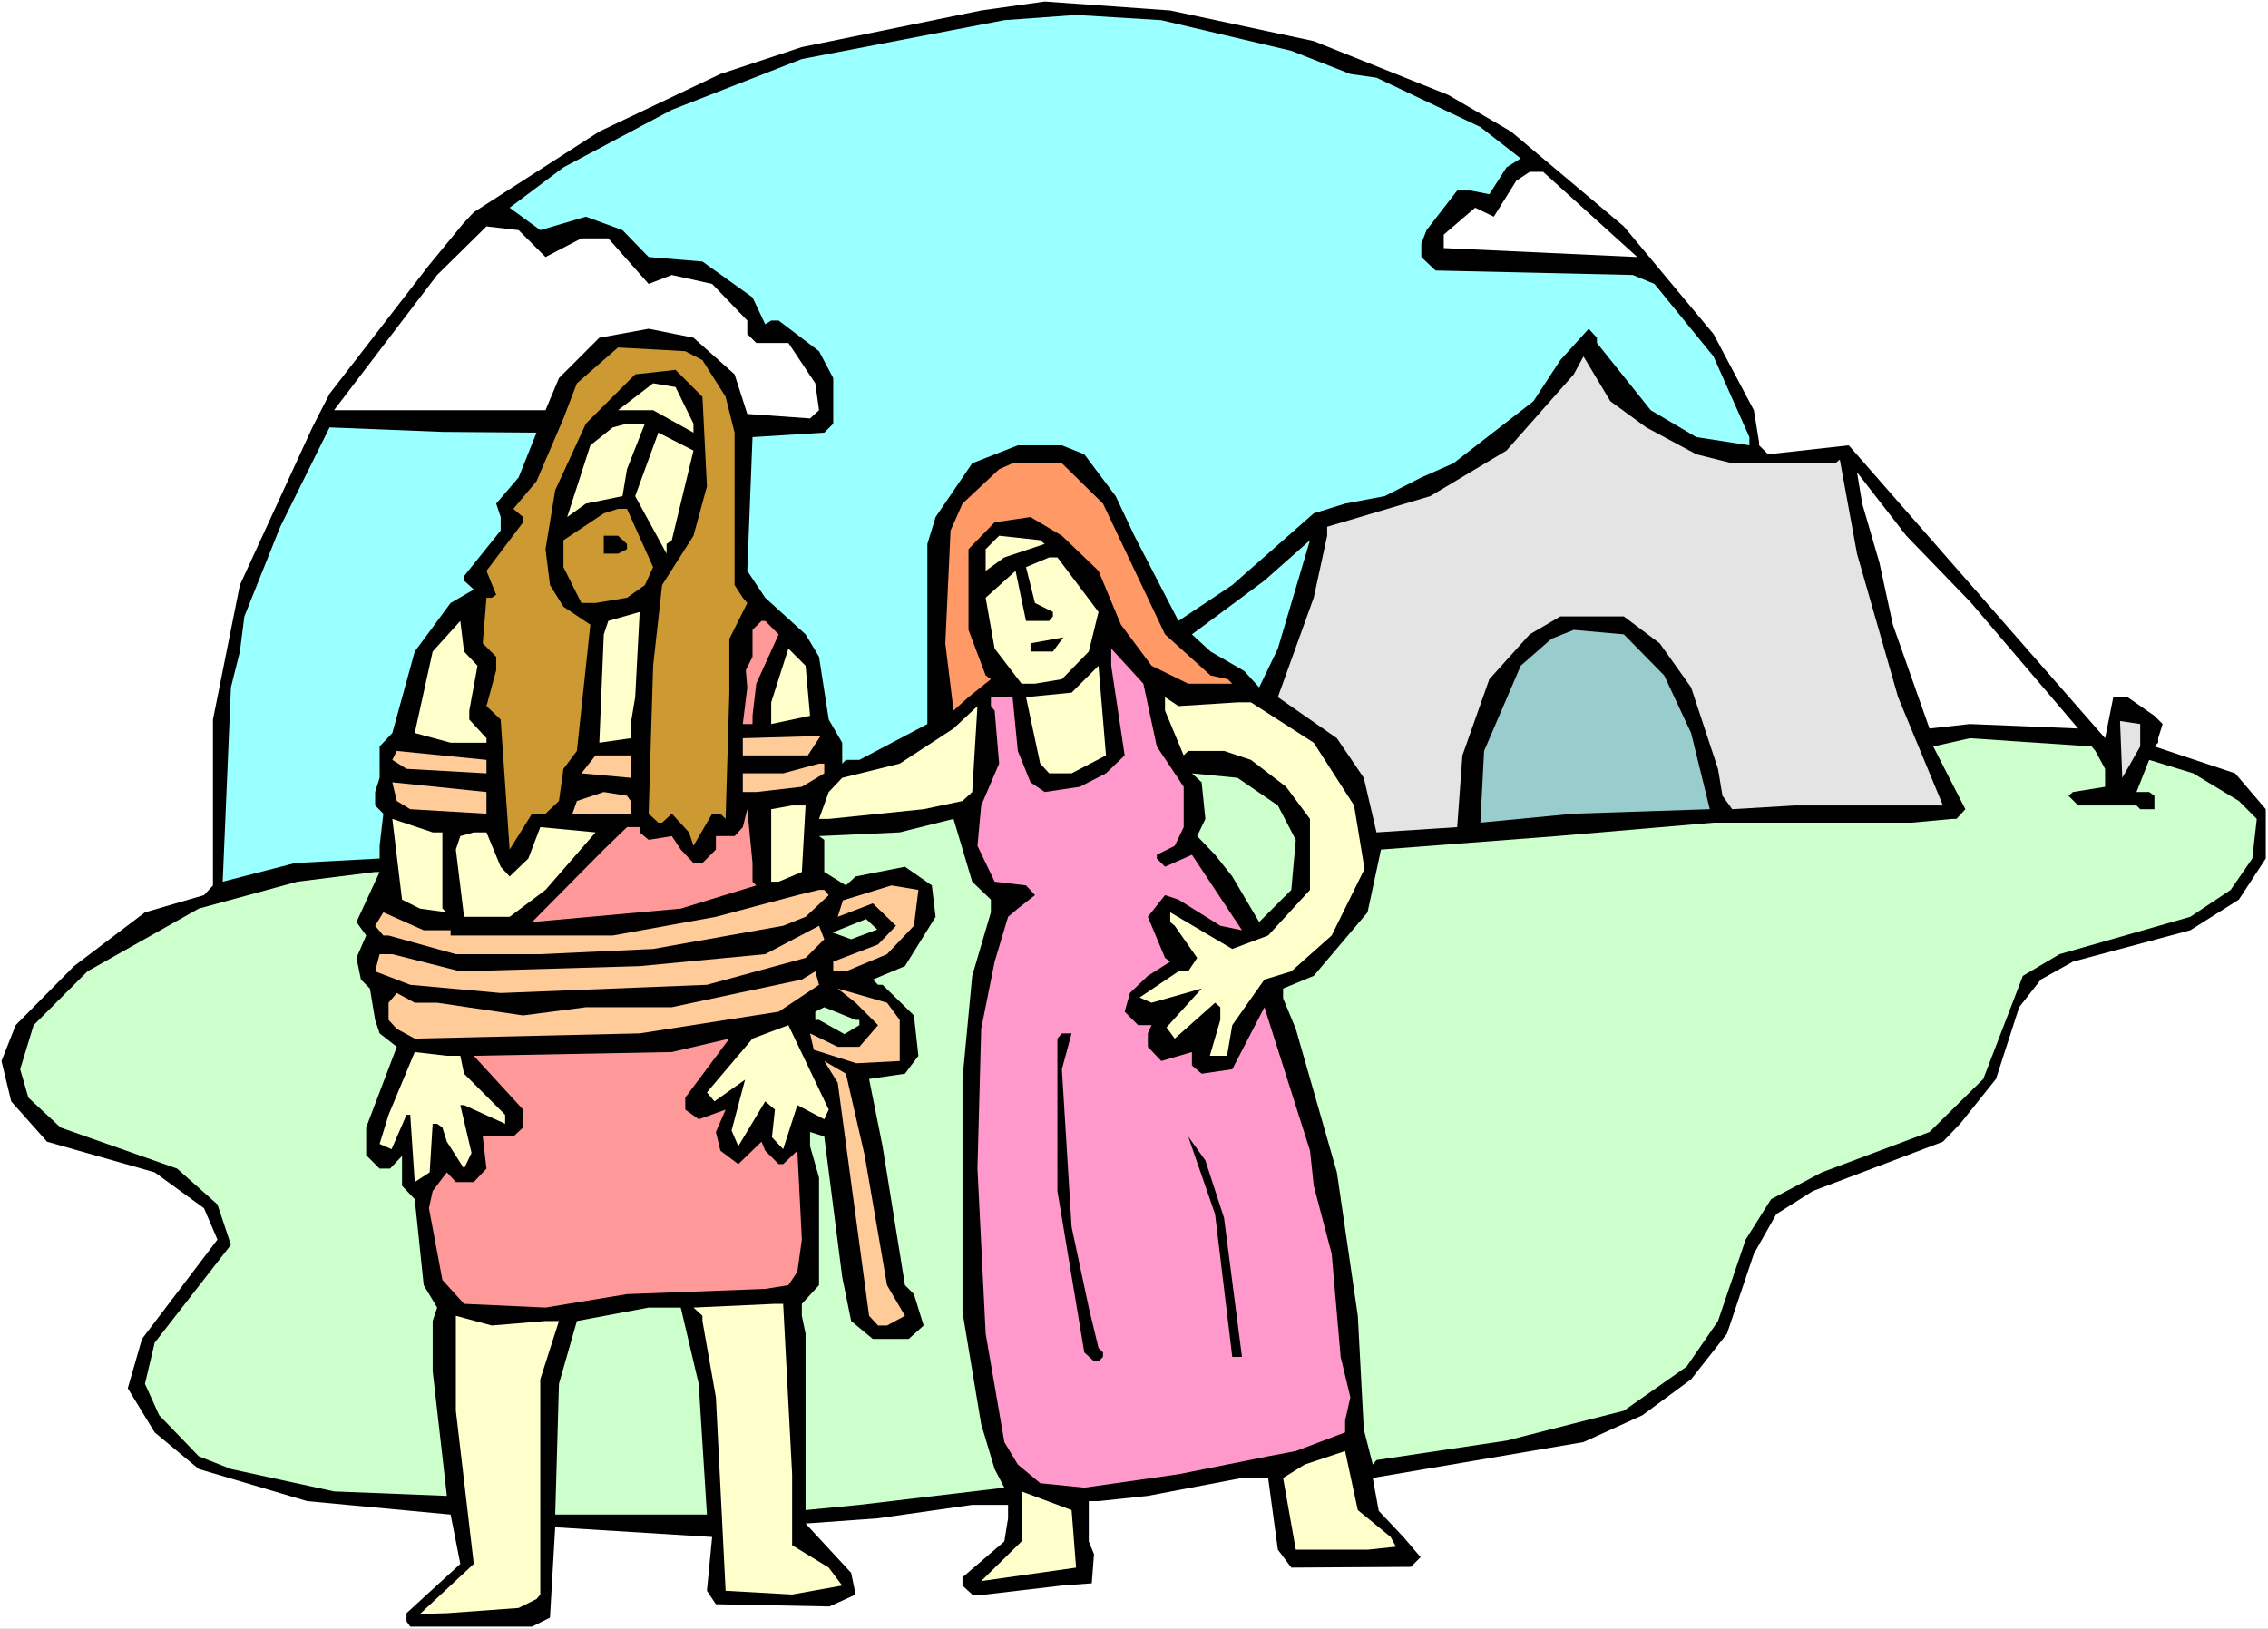<?xml version="1.0" encoding="UTF-8" standalone="no"?>
<svg
   version="1.0"
   width="129.766mm"
   height="93.217mm"
   id="svg61"
   sodipodi:docname="Samson &amp; Delilah 1.wmf"
   xmlns:inkscape="http://www.inkscape.org/namespaces/inkscape"
   xmlns:sodipodi="http://sodipodi.sourceforge.net/DTD/sodipodi-0.dtd"
   xmlns="http://www.w3.org/2000/svg"
   xmlns:svg="http://www.w3.org/2000/svg">
  <rect width="100%" height="100%" fill="#333333" stroke="none"/>
  <sodipodi:namedview
     id="namedview61"
     pagecolor="#ffffff"
     bordercolor="#000000"
     borderopacity="0.25"
     inkscape:showpageshadow="2"
     inkscape:pageopacity="0.0"
     inkscape:pagecheckerboard="0"
     inkscape:deskcolor="#d1d1d1"
     inkscape:document-units="mm" />
  <defs
     id="defs1">
    <pattern
       id="WMFhbasepattern"
       patternUnits="userSpaceOnUse"
       width="6"
       height="6"
       x="0"
       y="0" />
  </defs>
  <path
     style="fill:#ffffff;fill-opacity:1;fill-rule:evenodd;stroke:none"
     d="M 0,352.317 H 490.455 V 0 H 0 Z"
     id="path1" />
  <path
     style="fill:#000000;fill-opacity:1;fill-rule:evenodd;stroke:none"
     d="m 284.092,8.889 29.088,11.636 13.574,7.919 24.402,20.525 19.392,23.272 8.726,16.485 1.131,6.949 v 0.646 l 1.939,1.939 17.453,-1.939 55.429,63.352 1.778,-8.889 h 3.07 l 5.818,4.04 1.778,1.778 -0.97,3.071 v 0.97 l -0.808,0.808 17.453,5.818 6.626,7.757 v 10.666 l -5.818,8.889 -10.504,6.626 -25.371,6.788 -6.949,3.879 -4.686,5.98 -5.01,15.515 -7.757,9.697 -3.717,3.879 -28.118,10.666 -7.918,5.01 -4.848,8.566 -5.818,17.293 -7.757,9.858 -10.504,7.757 -12.766,5.818 -45.571,7.757 1.293,7.111 5.333,5.656 3.717,4.364 -2.101,2.101 -25.856,0.162 -2.909,-3.879 -2.101,-15.515 h -5.656 l -20.362,3.879 -10.666,1.131 h -2.101 v 8.727 l 1.131,2.747 -0.485,6.303 -6.464,0.485 -16.483,1.939 h -2.909 l -2.101,-1.939 v -1.778 l 9.05,-7.757 0.808,-5.01 v -2.909 h -7.757 l -20.362,2.909 -15.675,1.131 9.858,10.666 0.97,4.687 -5.656,2.586 -24.563,-0.485 -1.939,-2.909 1.131,-11.636 -33.936,-2.101 -1.131,19.555 -3.878,1.939 H 88.718 l -0.808,-1.131 v -1.778 l 11.635,-10.666 -2.101,-10.666 -31.027,-2.909 -23.432,-6.949 -9.534,-7.919 -5.818,-9.535 3.07,-10.666 16.322,-21.495 -2.909,-6.788 -10.666,-7.757 -23.27,-6.626 -7.757,-8.727 -2.101,-8.727 3.07,-7.757 12.605,-12.767 15.352,-11.636 12.766,-3.717 1.939,-2.101 v -35.878 l 5.818,-29.09 15.675,-34.1 3.717,-7.273 21.493,-27.797 7.434,-9.05 2.262,-2.424 27.149,-17.454 26.179,-12.444 17.614,-5.818 38.784,-7.919 13.736,-1.939 27.149,1.939 z"
     id="path2" />
  <path
     style="fill:#99ffff;fill-opacity:1;fill-rule:evenodd;stroke:none"
     d="m 279.244,10.99 12.766,5.01 5.656,0.808 22.462,10.666 8.726,6.788 -3.07,1.939 -3.717,5.818 -4.04,-0.808 h -2.909 l -6.626,8.566 -1.131,2.909 v 2.909 l 3.07,2.909 42.662,0.97 4.686,1.939 12.766,15.676 7.757,17.454 v 1.778 L 366.832,94.544 356.974,88.726 345.339,74.18 v -1.131 l -1.778,-1.939 -6.141,6.788 -5.818,8.889 -17.291,13.414 -6.949,3.071 -7.918,4.04 -8.565,1.616 -6.787,2.101 -17.614,15.515 -11.635,7.757 -9.534,-18.424 -4.04,-8.566 -6.787,-9.05 -4.848,-1.939 h -9.534 l -9.858,3.879 -7.918,11.636 -1.778,5.818 v 38.949 l -14.706,7.757 h -2.909 l -0.808,0.808 v -4.525 l -2.909,-5.01 -2.101,-13.576 -2.909,-4.848 -8.726,-7.919 -3.878,-5.818 1.131,-28.929 15.514,-0.97 1.939,-1.939 v -9.858 l -3.07,-5.818 -8.726,-6.626 h -1.616 l -1.293,0.808 -2.747,-5.818 -10.827,-7.757 -11.635,-0.97 -5.656,-5.818 -7.918,-2.909 -9.858,2.909 -6.626,-4.848 11.635,-8.727 23.432,-12.444 28.118,-10.99 43.794,-8.404 15.514,-1.131 18.422,1.131 z"
     id="path3" />
  <path
     style="fill:#ffffff;fill-opacity:1;fill-rule:evenodd;stroke:none"
     d="m 354.065,55.595 -41.854,-1.939 v -2.909 l 6.787,-5.818 4.04,1.939 4.848,-7.757 2.909,-1.939 h 2.909 z"
     id="path4" />
  <path
     style="fill:#ffffff;fill-opacity:1;fill-rule:evenodd;stroke:none"
     d="m 117.968,55.595 7.757,-4.04 h 5.818 l 8.726,9.858 5.01,-1.939 8.726,1.939 7.595,7.919 v 2.909 l 1.939,1.939 h 6.949 l 5.818,8.727 0.808,5.818 -1.939,1.778 -13.574,-0.97 -2.747,-8.566 -8.888,-7.919 -9.696,-1.939 -10.666,1.939 -8.726,8.727 -2.909,6.949 H 72.235 l 22.301,-29.252 10.666,-10.505 6.949,0.808 z"
     id="path5" />
  <path
     style="fill:#cc9932;fill-opacity:1;fill-rule:evenodd;stroke:none"
     d="m 151.904,77.898 5.01,7.919 1.939,7.757 v 32.969 l 1.778,2.747 0.97,1.131 -3.878,7.757 v 11.636 l -0.808,27.313 -1.131,-1.131 h -1.778 l -4.04,6.949 -0.97,-2.909 -3.717,-4.04 -2.101,1.939 h -0.808 l -2.101,-1.939 0.97,-31.999 1.939,-17.454 6.787,-10.666 2.909,-10.666 -0.97,-19.394 -5.818,-5.818 -8.726,0.97 -10.666,10.666 -6.626,14.384 -2.101,12.767 0.97,7.757 2.909,4.687 5.818,3.879 -2.909,27.313 -2.909,3.879 -0.97,6.949 -2.909,2.747 h -2.909 l -4.848,7.757 -1.939,-28.121 -3.07,-2.909 2.101,-7.757 v -2.909 l -2.909,-2.909 0.808,-9.858 h 1.131 l 0.97,-0.646 -2.101,-5.172 7.918,-10.505 v -1.131 l -2.101,-1.778 5.01,-5.98 5.818,-13.576 2.909,-7.596 8.888,-7.757 14.544,0.808 z"
     id="path6" />
  <path
     style="fill:#e4e4e4;fill-opacity:1;fill-rule:evenodd;stroke:none"
     d="m 356.004,92.443 10.827,5.818 7.757,1.939 h 22.301 l 0.97,-0.808 3.717,20.363 8.888,31.03 9.696,23.434 h -31.997 l -13.574,0.808 -2.101,-2.909 -0.97,-5.818 -5.818,-17.616 -6.787,-9.535 -7.757,-5.818 h -13.736 l -6.626,3.879 -8.726,9.697 -5.818,16.485 -1.131,15.515 -17.453,1.131 -2.747,-11.798 -5.818,-8.566 -12.766,-8.889 7.757,-21.495 2.909,-13.414 v -1.939 l 22.301,-6.626 16.483,-9.858 14.544,-16.485 2.101,-3.879 5.818,9.697 z"
     id="path7" />
  <path
     style="fill:#ffffcc;fill-opacity:1;fill-rule:evenodd;stroke:none"
     d="m 149.965,91.635 v 1.939 l -8.726,-4.848 h -7.595 l 7.595,-5.818 4.848,0.808 z"
     id="path8" />
  <path
     style="fill:#ffffcc;fill-opacity:1;fill-rule:evenodd;stroke:none"
     d="m 135.582,101.493 -0.97,5.818 -7.918,1.616 -4.04,2.909 5.01,-15.515 4.848,-3.879 3.07,-0.808 h 3.878 z"
     id="path9" />
  <path
     style="fill:#99ffff;fill-opacity:1;fill-rule:evenodd;stroke:none"
     d="m 116.029,93.574 -3.878,9.697 -4.848,5.656 0.97,2.909 v 2.909 l -7.918,9.858 v 0.97 l 2.101,1.939 -5.01,2.909 -7.757,10.505 -4.848,17.616 -2.747,2.909 v 6.788 l -0.97,3.071 v 2.909 l 1.778,1.778 -0.808,6.949 v 2.747 l -18.261,0.97 -15.675,4.04 1.778,-42.019 1.939,-7.757 0.97,-7.596 7.757,-19.394 10.666,-21.495 24.402,0.97 z"
     id="path10" />
  <path
     style="fill:#ffffcc;fill-opacity:1;fill-rule:evenodd;stroke:none"
     d="m 145.278,116.846 -1.131,0.808 v 2.101 l -6.787,-12.444 5.01,-13.737 7.595,3.879 z"
     id="path11" />
  <path
     style="fill:#ff9966;fill-opacity:1;fill-rule:evenodd;stroke:none"
     d="m 238.521,108.927 13.413,28.282 9.858,8.889 3.717,0.808 0.97,0.97 h -9.534 l -7.918,-3.879 -6.626,-8.889 -4.848,-11.636 -7.918,-7.596 -6.787,-4.04 -7.757,1.131 -5.656,5.818 v 17.454 l 3.717,9.858 1.131,0.808 -4.848,3.879 -3.232,2.909 -1.778,-14.545 1.131,-24.404 2.586,-5.818 7.918,-7.434 2.909,-1.293 h 10.666 z"
     id="path12" />
  <path
     style="fill:#ffffff;fill-opacity:1;fill-rule:evenodd;stroke:none"
     d="m 426.139,130.26 23.27,27.313 -23.432,-0.97 -8.726,0.97 -7.918,-22.464 -2.909,-13.414 -3.717,-12.767 -1.131,-6.788 10.666,13.737 z"
     id="path13" />
  <path
     style="fill:#cc9932;fill-opacity:1;fill-rule:evenodd;stroke:none"
     d="m 141.238,122.664 -1.778,3.879 -3.878,2.747 -6.787,1.131 h -3.07 l -3.878,-7.757 v -5.818 l 8.726,-5.818 3.07,-0.97 h 1.939 z"
     id="path14" />
  <path
     style="fill:#000000;fill-opacity:1;fill-rule:evenodd;stroke:none"
     d="m 135.582,117.654 v 1.131 l -1.939,0.97 h -3.07 v -3.879 h 3.07 z"
     id="path15" />
  <path
     style="fill:#ffffcc;fill-opacity:1;fill-rule:evenodd;stroke:none"
     d="m 225.917,117.654 -8.726,2.909 -4.04,2.909 v -4.687 l 2.909,-2.909 8.888,0.97 z"
     id="path16" />
  <path
     style="fill:#99ffff;fill-opacity:1;fill-rule:evenodd;stroke:none"
     d="m 272.296,148.684 -3.232,-3.555 -7.272,-4.202 -4.04,-3.717 15.675,-11.636 9.858,-8.727 -6.949,23.434 z"
     id="path17" />
  <path
     style="fill:#ffffcc;fill-opacity:1;fill-rule:evenodd;stroke:none"
     d="m 237.552,132.361 -2.101,8.566 -5.818,5.98 -5.818,0.97 h -2.909 l -5.818,-7.596 -1.939,-10.99 6.464,-5.818 2.262,10.828 h 5.01 l 0.808,-0.97 v -0.97 l -3.878,-1.939 -1.939,-7.757 5.01,-2.101 h 1.778 z"
     id="path18" />
  <path
     style="fill:#ffffcc;fill-opacity:1;fill-rule:evenodd;stroke:none"
     d="m 136.39,156.603 v 3.071 l -6.787,0.97 0.97,-23.434 0.97,-2.909 6.787,-1.939 -0.97,18.424 z"
     id="path19" />
  <path
     style="fill:#ffffcc;fill-opacity:1;fill-rule:evenodd;stroke:none"
     d="m 103.262,143.997 -1.778,9.697 v 1.939 l 3.717,4.04 v 0.97 h -7.757 l -7.757,-2.101 3.878,-17.616 5.979,-6.626 0.808,6.626 z"
     id="path20" />
  <path
     style="fill:#ff9999;fill-opacity:1;fill-rule:evenodd;stroke:none"
     d="m 168.387,137.21 -4.848,10.666 -0.808,6.949 v 1.778 h -2.101 l 0.97,-7.919 -0.323,-3.717 1.454,-2.909 v -5.818 l 1.939,-1.939 h 0.808 z"
     id="path21" />
  <path
     style="fill:#99cccc;fill-opacity:1;fill-rule:evenodd;stroke:none"
     d="m 359.883,146.098 5.818,12.444 4.04,16.485 -29.411,0.97 -20.2,1.939 0.808,-15.515 7.918,-18.424 6.626,-5.818 4.848,-1.939 10.827,0.97 z"
     id="path22" />
  <path
     style="fill:#000000;fill-opacity:1;fill-rule:evenodd;stroke:none"
     d="m 227.694,140.927 h -4.848 v -1.778 l 7.11,-1.293 z"
     id="path23" />
  <path
     style="fill:#ffffcc;fill-opacity:1;fill-rule:evenodd;stroke:none"
     d="m 175.174,154.825 -8.403,1.778 v -4.687 l 3.717,-11.636 3.717,3.717 z"
     id="path24" />
  <path
     style="fill:#ff99cc;fill-opacity:1;fill-rule:evenodd;stroke:none"
     d="m 250.157,161.452 5.818,8.727 v 8.727 l -1.939,4.04 -3.878,1.939 v 0.808 l 1.778,1.778 5.818,-2.586 10.827,16.323 -4.686,-0.97 -9.05,-5.656 -2.909,-0.97 -3.717,4.687 3.717,8.889 1.131,0.808 -4.848,3.071 -3.878,3.717 -1.131,4.04 2.909,2.909 h 2.909 l -0.808,1.778 v 2.909 l 2.909,3.071 6.626,-1.939 v 2.909 l 2.101,1.778 6.626,-0.97 6.949,-13.414 9.858,31.03 0.808,7.596 3.878,14.707 1.939,22.303 2.101,8.727 -1.131,5.01 v 2.586 l -10.666,4.04 -5.979,1.131 -19.392,3.879 -20.362,2.909 -9.534,-0.97 -4.848,-4.04 -2.909,-4.848 -4.04,-23.434 -1.778,-35.717 0.808,-30.222 2.909,-14.545 2.909,-9.697 2.101,-1.778 3.717,-2.909 -1.939,-2.101 -6.787,-0.808 -3.717,-7.757 0.808,-8.727 3.878,-9.05 -0.97,-11.475 -0.808,-0.97 v -1.939 h 4.686 l 1.131,11.636 2.747,6.788 3.07,2.101 7.595,-1.131 5.656,-2.909 4.04,-3.879 -2.909,-19.394 v -3.717 l 6.949,7.596 z"
     id="path25" />
  <path
     style="fill:#ffffcc;fill-opacity:1;fill-rule:evenodd;stroke:none"
     d="m 231.734,167.27 h -4.848 l -1.939,-2.101 -3.07,-14.384 9.858,-0.97 5.818,-5.818 1.616,19.394 z"
     id="path26" />
  <path
     style="fill:#ffffcc;fill-opacity:1;fill-rule:evenodd;stroke:none"
     d="m 267.609,151.916 h 2.909 l 13.574,8.727 8.726,13.576 2.262,13.737 -7.11,14.384 -8.726,7.757 -5.818,1.778 -6.949,9.858 -1.131,6.626 h -3.717 l 2.262,-7.757 v -2.747 l -1.131,-0.97 -8.726,7.757 -1.778,-2.424 7.595,-8.404 -10.827,3.071 -2.586,-1.131 8.403,-5.656 h 2.101 l 1.939,-2.909 -4.848,-6.949 -0.97,-0.808 v -2.101 l 13.413,7.919 7.757,-2.909 9.05,-9.858 V 177.128 l -5.171,-6.949 -7.595,-5.818 -5.818,-1.939 h -7.757 l -0.97,0.97 -4.04,-9.697 v -2.909 l 2.909,1.939 z"
     id="path27" />
  <path
     style="fill:#ffffcc;fill-opacity:1;fill-rule:evenodd;stroke:none"
     d="m 208.141,173.249 -8.403,1.778 -20.523,2.101 h -2.101 l 2.101,-5.818 2.909,-3.071 12.443,-3.071 11.635,-7.596 5.171,-4.848 -1.131,18.586 z"
     id="path28" />
  <path
     style="fill:#e4e4e4;fill-opacity:1;fill-rule:evenodd;stroke:none"
     d="m 462.822,161.452 -3.878,6.788 -0.485,-12.283 4.363,0.646 z"
     id="path29" />
  <path
     style="fill:#ffcc99;fill-opacity:1;fill-rule:evenodd;stroke:none"
     d="m 174.689,163.391 h -14.059 v -3.717 l 16.806,-0.485 z"
     id="path30" />
  <path
     style="fill:#ccffcc;fill-opacity:1;fill-rule:evenodd;stroke:none"
     d="m 453.126,162.421 2.101,3.879 v 3.879 l -6.949,1.131 -0.97,0.808 2.101,2.101 h 12.605 l 0.808,0.808 h 3.07 v -2.909 l -1.131,-0.808 h -2.747 l 2.747,-6.949 9.534,2.909 9.858,5.98 3.878,3.879 -0.97,8.566 -4.686,6.788 -8.726,5.818 -28.28,8.081 -7.918,4.687 -8.565,22.303 -11.635,11.475 -23.27,8.727 -10.989,5.818 -5.494,8.727 -5.979,17.616 -6.787,9.858 -13.574,9.535 -25.371,6.465 -28.118,4.202 -0.808,0.97 -1.939,-7.596 -1.293,-24.565 -4.525,-31.03 -8.888,-31.03 -2.747,-6.626 v -2.101 l 6.626,-2.747 11.635,-13.737 2.909,-13.576 37.976,-2.909 33.936,-2.909 h 42.824 l 8.726,-0.808 h 0.97 l 1.939,-2.101 -6.949,-13.576 7.918,-1.778 26.341,1.778 z"
     id="path31" />
  <path
     style="fill:#ffcc99;fill-opacity:1;fill-rule:evenodd;stroke:none"
     d="m 105.201,167.27 -17.291,-0.97 -3.07,-1.939 0.97,-1.939 19.392,1.939 z"
     id="path32" />
  <path
     style="fill:#ffcc99;fill-opacity:1;fill-rule:evenodd;stroke:none"
     d="m 136.39,168.239 -10.666,-0.97 3.07,-3.879 h 7.595 z"
     id="path33" />
  <path
     style="fill:#ffcc99;fill-opacity:1;fill-rule:evenodd;stroke:none"
     d="m 178.245,167.27 -4.848,2.909 -9.858,1.131 h -2.909 v -4.04 h 8.726 l 7.757,-2.101 h 1.131 z"
     id="path34" />
  <path
     style="fill:#ccffcc;fill-opacity:1;fill-rule:evenodd;stroke:none"
     d="m 276.336,174.219 3.878,7.434 -0.97,10.828 -6.949,6.949 -5.818,-9.858 -3.717,-4.687 -3.878,-4.04 1.778,-3.717 -0.808,-7.919 -2.101,-1.939 9.858,0.97 z"
     id="path35" />
  <path
     style="fill:#ffcc99;fill-opacity:1;fill-rule:evenodd;stroke:none"
     d="m 105.201,175.997 -16.483,-0.97 -2.909,-1.778 -0.97,-4.04 20.362,2.101 z"
     id="path36" />
  <path
     style="fill:#ffcc99;fill-opacity:1;fill-rule:evenodd;stroke:none"
     d="m 136.39,173.249 v 2.747 h -12.605 l 0.97,-2.747 5.818,-1.939 5.01,0.808 z"
     id="path37" />
  <path
     style="fill:#ffffcc;fill-opacity:1;fill-rule:evenodd;stroke:none"
     d="m 173.397,188.603 -5.01,2.101 h -1.616 v -15.676 l 4.525,-0.808 h 2.909 z"
     id="path38" />
  <path
     style="fill:#ff9999;fill-opacity:1;fill-rule:evenodd;stroke:none"
     d="m 162.731,190.704 0.808,0.808 -16.322,5.01 -32.158,2.909 15.514,-15.676 5.01,-4.848 h 2.747 v 1.131 l 1.939,1.616 5.01,-0.808 1.939,2.909 2.747,2.909 h 1.939 l 2.909,-2.909 v -2.909 h 4.04 l 1.778,-1.939 0.97,-3.879 1.131,11.636 z"
     id="path39" />
  <path
     style="fill:#ffffcc;fill-opacity:1;fill-rule:evenodd;stroke:none"
     d="m 95.667,180.037 v 16.485 l 0.97,0.808 -5.818,-0.808 -3.878,-1.939 -2.101,-17.454 8.726,2.909 z"
     id="path40" />
  <path
     style="fill:#ccffcc;fill-opacity:1;fill-rule:evenodd;stroke:none"
     d="m 214.281,194.582 v 2.747 l -4.04,13.737 -2.101,22.303 v 50.423 l 4.04,24.242 2.909,9.697 2.101,4.04 -31.35,3.717 -11.635,1.131 v -38.141 l -0.808,-3.879 v -2.586 l 3.717,-4.04 v -23.272 l -1.939,-6.788 v -3.071 l 3.07,0.97 3.878,30.383 1.939,9.535 4.686,3.879 h 7.757 l 3.232,-2.909 -2.101,-6.788 -1.939,-1.939 -4.848,-30.06 -2.909,-14.545 7.757,-1.131 2.909,-3.879 -0.97,-8.727 -6.787,-6.626 h -0.97 l -1.131,-1.131 6.949,-2.909 6.626,-10.666 -0.808,-6.788 -5.818,-4.04 -10.666,2.101 -2.101,1.939 -4.686,-2.909 v -6.949 l -1.131,-0.808 17.453,-0.808 11.635,-2.909 4.04,13.576 z"
     id="path41" />
  <path
     style="fill:#ffffcc;fill-opacity:1;fill-rule:evenodd;stroke:none"
     d="m 117.968,192.481 -7.757,5.818 h -9.858 l -1.778,-14.545 0.97,-2.909 2.909,-0.808 h 2.747 l 3.07,7.434 1.939,2.101 4.04,-3.879 2.586,-6.788 11.958,1.131 z"
     id="path42" />
  <path
     style="fill:#ccffcc;fill-opacity:1;fill-rule:evenodd;stroke:none"
     d="m 77.083,199.431 2.101,2.909 -2.101,4.848 0.97,4.687 1.939,1.939 1.131,6.788 0.97,2.909 3.717,2.909 -6.626,17.454 v 5.98 l 2.909,2.909 h 2.262 l 2.586,-2.747 v 6.465 l 2.747,2.909 1.939,18.586 2.909,4.848 -0.97,2.909 v 10.828 l 3.07,26.989 -24.402,-0.97 -22.301,-4.848 -6.949,-2.747 -8.565,-8.889 -3.07,-6.788 2.101,-8.889 16.483,-21.171 -2.909,-8.727 -8.726,-7.757 -25.21,-8.889 -6.949,-6.465 -1.778,-6.141 2.909,-9.535 11.635,-11.636 24.078,-13.576 21.331,-5.818 16.806,-2.101 h 0.97 z"
     id="path43" />
  <path
     style="fill:#ffcc99;fill-opacity:1;fill-rule:evenodd;stroke:none"
     d="m 197.637,200.239 -5.818,6.141 -8.888,3.717 h -2.747 v -2.101 l 9.696,-3.717 3.878,-4.04 -5.01,-4.848 -7.595,2.909 1.131,-3.555 10.504,-3.232 5.818,0.97 z"
     id="path44" />
  <path
     style="fill:#ffcc99;fill-opacity:1;fill-rule:evenodd;stroke:none"
     d="m 179.214,193.613 -5.01,4.687 -4.848,1.939 -28.118,5.01 -24.402,1.131 H 98.576 l -14.544,-4.04 h -1.131 l -1.778,-2.101 1.778,-2.909 8.726,3.879 h 5.818 v 1.131 h 35.067 l 22.301,-4.04 17.614,-4.687 4.686,-1.131 h 1.131 z"
     id="path45" />
  <path
     style="fill:#ccffcc;fill-opacity:1;fill-rule:evenodd;stroke:none"
     d="m 180.022,201.693 7.272,-2.909 2.424,2.263 -5.656,2.101 z"
     id="path46" />
  <path
     style="fill:#ffcc99;fill-opacity:1;fill-rule:evenodd;stroke:none"
     d="m 174.205,207.188 -21.331,5.818 -44.602,1.778 -19.554,-1.778 -7.595,-2.909 0.97,-3.717 h 2.747 l 14.706,3.717 38.784,-1.131 27.149,-2.586 11.635,-6.141 1.131,2.909 z"
     id="path47" />
  <path
     style="fill:#ffcc99;fill-opacity:1;fill-rule:evenodd;stroke:none"
     d="m 168.387,218.824 -30.058,4.687 -48.642,1.131 -3.878,-2.101 -1.778,-1.939 v -3.717 l 1.778,-2.101 3.878,2.101 h 4.848 l 18.584,2.747 13.574,-1.778 h 18.584 l 14.382,-3.071 13.736,-2.909 2.909,-1.778 0.808,2.909 z"
     id="path48" />
  <path
     style="fill:#ffcc99;fill-opacity:1;fill-rule:evenodd;stroke:none"
     d="m 194.566,220.602 v 8.889 l -9.373,0.485 -9.211,-2.909 -0.808,-3.555 5.979,2.909 h 4.686 l 4.04,-4.687 -4.848,-4.848 -3.878,-3.071 10.666,3.071 z"
     id="path49" />
  <path
     style="fill:#ccffcc;fill-opacity:1;fill-rule:evenodd;stroke:none"
     d="m 185.84,220.602 v 1.131 l -3.232,1.939 -5.494,-3.071 h -0.808 v -1.778 l 1.939,-0.97 6.787,2.747 z"
     id="path50" />
  <path
     style="fill:#ffffcc;fill-opacity:1;fill-rule:evenodd;stroke:none"
     d="m 178.245,242.097 -5.818,-3.071 -3.07,9.535 -2.424,-2.586 0.646,-5.98 -2.101,-1.778 -5.818,9.697 -1.454,-3.394 2.909,-10.99 -6.626,4.687 -1.616,-1.939 9.858,-11.636 7.757,-2.909 8.726,18.262 z"
     id="path51" />
  <path
     style="fill:#000000;fill-opacity:1;fill-rule:evenodd;stroke:none"
     d="m 229.633,231.269 2.101,34.1 3.717,17.454 2.101,8.727 0.97,0.97 v 0.97 l -0.97,0.97 h -0.97 l -2.101,-1.939 -5.818,-34.908 v -32.969 l 0.97,-1.131 h 2.101 z"
     id="path52" />
  <path
     style="fill:#ff9999;fill-opacity:1;fill-rule:evenodd;stroke:none"
     d="m 148.187,239.996 2.909,2.101 5.818,-2.101 -2.101,4.848 0.97,4.04 3.878,2.909 5.01,-4.848 0.808,1.939 2.909,2.909 h 0.97 l 3.07,-2.909 0.97,19.232 -0.97,6.949 -1.939,2.909 -5.01,0.808 -29.896,1.131 -17.614,2.909 -17.614,-0.808 -4.686,-5.172 -2.909,-15.515 0.808,-3.717 3.07,-4.04 1.939,2.101 h 3.878 l 2.747,-2.909 -0.808,-6.949 h 6.626 l 2.101,-1.939 v -3.879 l -10.666,-11.636 42.824,-0.808 12.443,-2.909 -9.534,12.767 z"
     id="path53" />
  <path
     style="fill:#ffffcc;fill-opacity:1;fill-rule:evenodd;stroke:none"
     d="m 99.545,228.359 0.808,3.879 8.888,8.889 v 1.939 l -8.888,-4.04 h -0.808 l 2.424,10.343 -1.616,3.394 -3.717,-5.818 -0.97,-3.071 -1.131,-0.808 h -0.97 l -0.646,10.505 -3.232,2.101 -0.97,-14.545 h -0.808 l -3.232,7.434 -2.586,-1.131 1.939,-6.303 5.656,-13.576 6.949,0.808 z"
     id="path54" />
  <path
     style="fill:#ffcc99;fill-opacity:1;fill-rule:evenodd;stroke:none"
     d="m 186.971,249.854 4.848,28.121 3.878,6.626 -3.878,2.101 h -1.939 l -1.939,-2.101 -6.787,-50.423 -2.909,-4.687 4.686,2.747 z"
     id="path55" />
  <path
     style="fill:#000000;fill-opacity:1;fill-rule:evenodd;stroke:none"
     d="m 264.7,263.43 3.878,30.06 h -2.101 l -3.717,-30.868 -5.818,-16.808 3.717,5.172 z"
     id="path56" />
  <path
     style="fill:#ffffcc;fill-opacity:1;fill-rule:evenodd;stroke:none"
     d="m 171.296,318.863 v 10.666 4.687 l 7.918,4.848 2.909,3.879 -10.827,1.939 -14.382,-0.808 -2.101,-41.858 -2.909,-16.485 v -1.131 l -1.939,-1.778 17.614,-0.808 h 1.778 z"
     id="path57" />
  <path
     style="fill:#ccffcc;fill-opacity:1;fill-rule:evenodd;stroke:none"
     d="m 151.096,299.308 1.778,28.282 h -32.805 l 0.808,-28.282 3.878,-13.576 15.514,-2.909 h 6.949 z"
     id="path58" />
  <path
     style="fill:#ffffcc;fill-opacity:1;fill-rule:evenodd;stroke:none"
     d="m 117.968,285.732 h 2.909 l -4.04,12.606 v 46.545 l -0.808,0.97 -3.878,1.939 -15.514,1.131 -5.818,0.162 11.635,-10.828 -3.878,-33.131 v -20.525 l 7.757,2.101 z"
     id="path59" />
  <path
     style="fill:#ffffcc;fill-opacity:1;fill-rule:evenodd;stroke:none"
     d="m 300.737,332.438 1.131,2.101 -6.141,0.646 h -15.514 l -2.747,-15.515 4.686,-2.909 8.726,-2.909 2.747,12.767 z"
     id="path60" />
  <path
     style="fill:#ffffcc;fill-opacity:1;fill-rule:evenodd;stroke:none"
     d="m 232.704,339.065 -20.523,2.909 8.726,-8.566 V 322.58 l 10.827,4.04 z"
     id="path61" />
</svg>
